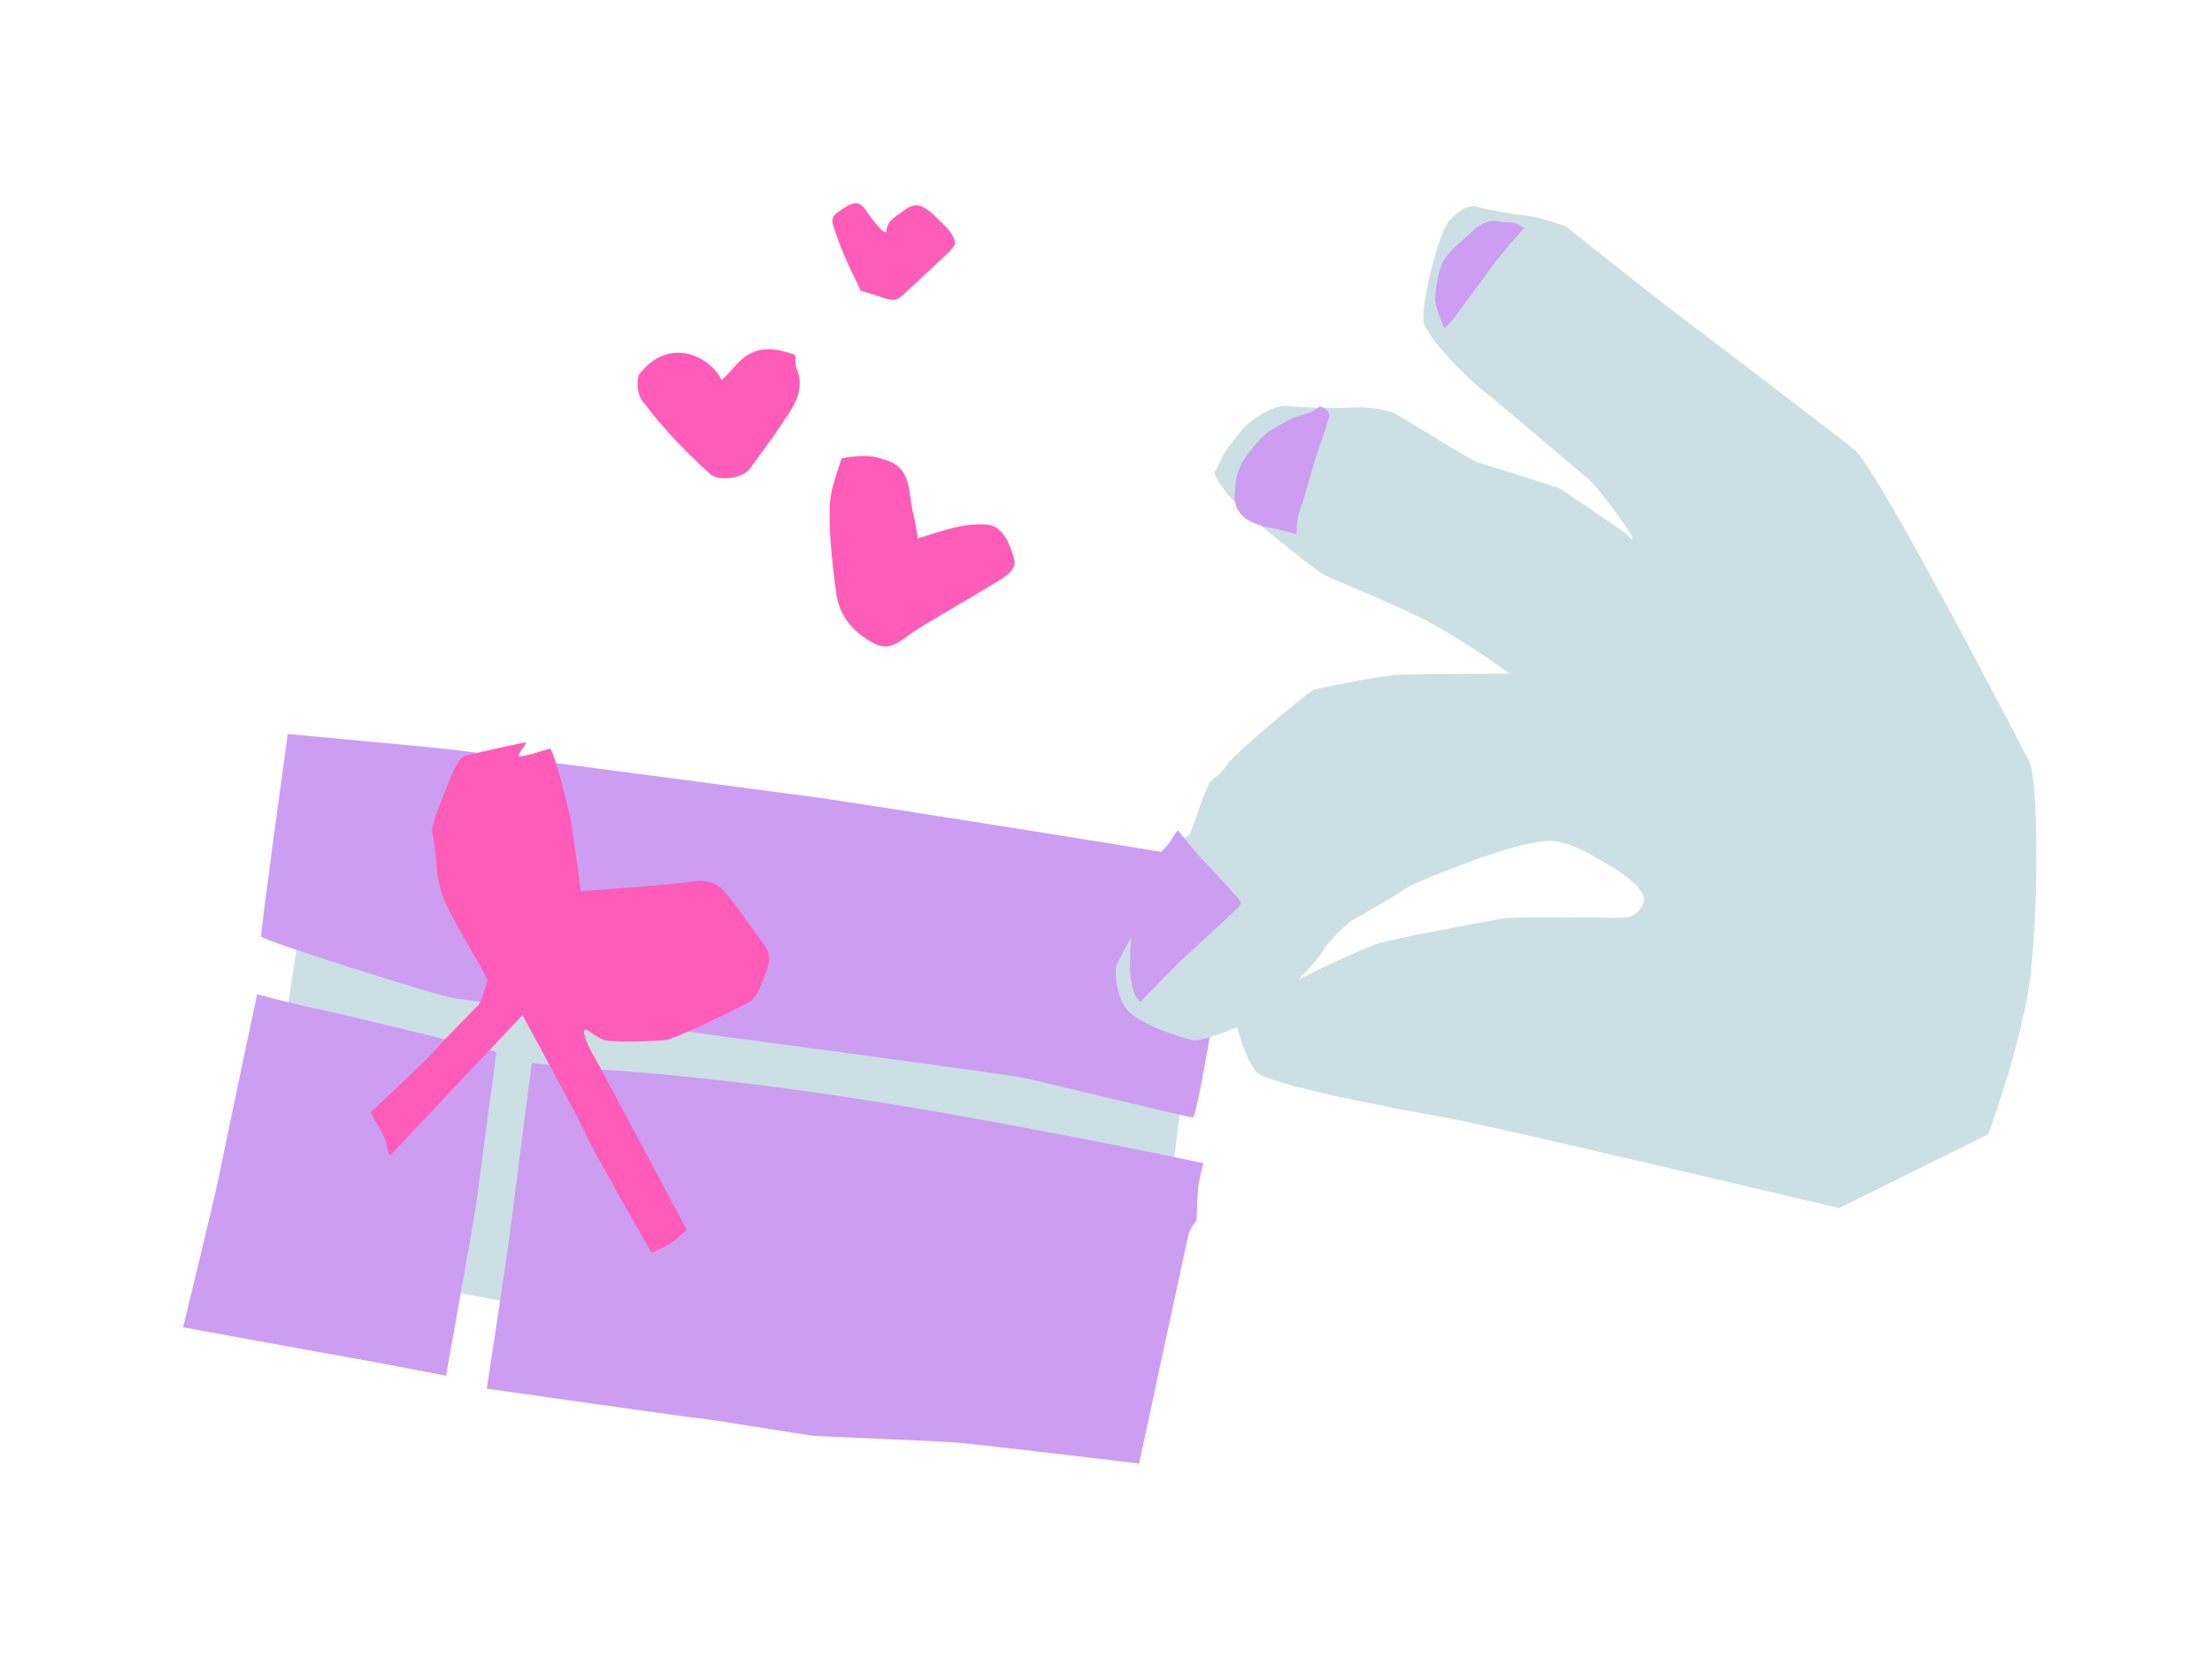<svg width="320" height="240" viewBox="0 0 320 240" fill="none" xmlns="http://www.w3.org/2000/svg">
<g clip-path="url(#clip0_3053_8860)">
<path d="M44.142 128.729C44.195 129.331 40.458 153.347 40.018 155.204C39.578 157.062 35.797 181.264 35.797 181.264L99.588 193.287L168.916 175.346L172.058 149.717L44.141 128.731L44.142 128.729Z" fill="#CCDFE5"/>
<path d="M41.628 106.175C41.628 106.175 37.648 134.964 37.771 135.489C37.893 136.014 63.753 144.222 65.816 144.434C67.879 144.646 102.055 149.624 104.517 149.935C106.979 150.245 146.442 155.505 148.44 155.986C150.439 156.467 172.16 161.696 172.592 161.658C173.024 161.62 175.171 149.443 175.419 147.354C175.805 144.1 175.83 124.955 175.495 124.592C175.16 124.229 124.198 116.221 119.839 115.596C115.48 114.972 67.801 108.723 65.471 108.444C63.141 108.166 41.63 106.176 41.63 106.176L41.628 106.175Z" fill="#CD9DF2"/>
<path d="M37.191 143.845C37.191 143.845 32.454 166.22 31.821 169.489C31.189 172.759 26.486 192.007 26.486 192.007C26.486 192.007 46.523 195.691 50.731 196.419C54.939 197.148 64.523 199.027 64.523 199.027C64.523 199.027 68.528 176.76 68.931 173.863C69.333 170.966 71.807 152.178 71.807 152.178C71.807 152.178 48.582 146.444 46.278 146.032C43.974 145.621 37.189 143.844 37.189 143.844L37.191 143.845Z" fill="#CD9DF2"/>
<path d="M76.932 153.785C76.932 153.785 74.544 172.172 73.936 177.119C73.328 182.066 70.414 200.888 70.414 200.888C70.414 200.888 99.267 205.005 101.193 205.186C103.119 205.367 116.385 207.571 117.482 207.693C118.579 207.815 134.614 208.423 137.937 208.656C141.26 208.889 164.786 211.725 164.786 211.725C164.786 211.725 171.667 179.712 171.921 178.641C172.175 177.57 173.108 176.599 173.108 176.599C173.108 176.599 173.197 173.854 173.309 172.184C173.422 170.514 174.095 168.271 174.095 168.271C174.095 168.271 148.252 162.808 127.629 159.518C100.685 155.22 86.642 154.783 83.927 154.52C82.021 154.333 76.929 153.788 76.929 153.788L76.932 153.785Z" fill="#CD9DF2"/>
<path d="M79.557 108.271C80.173 108.851 82.213 116.6 82.62 118.972C83.028 121.344 84.025 128.948 84.025 128.948C84.025 128.948 99.049 127.8 99.962 127.586C100.874 127.371 103.081 127.144 104.546 128.689C106.011 130.234 109.622 135.434 110.113 136.095C110.605 136.756 111.837 137.917 110.948 140.302C110.059 142.688 109.492 144.176 108.71 144.745C107.927 145.315 97.823 150.246 96.378 150.439C94.933 150.632 88.966 150.82 87.54 150.477C86.114 150.133 84.952 148.676 84.55 149.005C84.148 149.334 85.37 151.904 85.913 152.793C86.456 153.682 99.346 177.902 99.346 177.902C99.346 177.902 97.812 179.374 96.929 179.919C96.046 180.465 94.251 181.225 94.251 181.225C94.251 181.225 86.094 167.024 84.82 164.226C83.546 161.428 75.584 146.849 75.584 146.849L56.454 167.144C56.454 167.144 55.94 166.588 55.984 165.947C56.028 165.306 55.378 163.959 54.835 163.071C54.291 162.182 53.617 160.936 53.617 160.936C53.617 160.936 62.342 152.749 63.117 151.744C63.893 150.739 68.946 145.695 69.268 145.326C69.589 144.957 70.579 142.061 70.474 141.603C70.368 141.146 64.882 132.027 64.174 130.015C63.465 128.003 63.248 126.652 63.186 125.553C63.124 124.455 62.795 121.151 62.514 120.369C62.233 119.586 64.683 113.785 65.227 112.4C65.771 111.015 66.493 109.782 66.999 109.469C67.505 109.157 75.435 107.494 75.992 107.411C76.55 107.328 74.508 109.315 75.198 109.405C75.887 109.495 79.557 108.269 79.557 108.269L79.557 108.271Z" fill="#FF5BB9"/>
<path d="M293.817 140.409C294.878 130.438 294.878 113.701 293.64 110.319C293.64 110.319 272.835 70.003 268.529 65.298C267.775 64.474 243.51 46.109 241.655 44.693C239.801 43.277 227.262 33.372 226.644 32.861C226.026 32.352 221.077 31.106 220.29 31.106C219.503 31.106 215.174 30.37 213.807 29.935C212.44 29.502 211.07 30.427 209.604 32.006C208.138 33.585 205.506 44.181 205.955 46.56C206.405 48.937 212.589 55.05 214.782 56.693C216.975 58.335 228.444 68.297 229.625 69.146C230.806 69.994 235.81 76.731 236.091 77.693C236.371 78.655 235.471 77.41 235.303 77.241C235.135 77.072 225.577 70.619 225.577 70.619C225.577 70.619 214.669 67.109 213.77 66.883C212.871 66.657 203.257 60.599 201.851 59.863C200.446 59.127 197.467 58.845 195.892 58.958C194.317 59.072 188.752 59.015 186.335 58.732C183.918 58.449 180.432 61.28 179.87 61.959C179.309 62.638 177.789 64.506 177.34 65.185C176.891 65.865 175.878 68.129 175.878 68.129C175.878 68.129 174.978 68.129 177.397 71.243C179.814 74.356 190.159 82.282 191.115 82.905C192.072 83.527 197.356 85.566 203.99 88.622C210.623 91.678 218.383 97.453 218.383 97.453C218.383 97.453 205.171 97.509 202.36 97.623C199.549 97.736 190.497 99.604 189.934 99.83C189.371 100.056 178.802 108.774 177.498 110.653C176.193 112.533 175.878 112.284 175.653 112.511L174.922 113.247C174.922 113.247 174.697 113.813 174.416 114.436C174.135 115.059 172.167 120.663 172.167 120.663L171.493 121.115C170.818 121.567 163.735 135.266 163.566 135.663C163.397 136.06 161.485 139.683 161.485 139.683C161.485 139.683 161.036 142.626 162.553 145.401C164.07 148.176 170.986 150.043 172.391 150.439C173.796 150.834 178.976 148.578 178.976 148.578C178.976 148.578 180.112 153.055 181.703 155.013C183.295 156.972 202.747 160.533 209.643 161.778C216.539 163.024 266.053 174.775 266.053 174.775L287.627 164.092C287.627 164.092 292.754 150.382 293.816 140.412L293.817 140.409ZM235.701 132.643C234.798 132.946 230.281 132.643 228.701 132.719C227.12 132.795 218.84 132.49 216.508 133.022C214.174 133.553 201.528 135.674 198.894 136.66C196.259 137.645 188.205 141.36 187.687 141.899C187.687 141.899 190.387 139.161 191.366 137.569C192.344 135.977 195.054 133.401 195.957 132.946C196.86 132.49 201.903 129.536 203.334 128.55C204.764 127.564 212.667 124.609 214.7 123.925C216.732 123.244 220.647 121.879 223.883 121.652C227.119 121.425 231.862 124.683 232.84 125.214C233.819 125.745 236.679 127.564 237.583 129.231C238.486 130.898 236.605 132.339 235.701 132.641L235.701 132.643Z" fill="#CCDFE5"/>
<path d="M220.495 33.04C220.042 33.365 216.486 37.596 215.906 38.443C215.326 39.289 210.152 46.319 209.958 46.515L208.988 47.491C208.988 47.491 207.5 44.431 207.63 42.999C207.761 41.566 208.019 38.963 208.988 37.465C209.958 35.967 211.768 34.667 212.608 33.82C213.449 32.974 214.935 31.737 216.487 31.998C218.039 32.259 218.448 32.112 219.036 32.245C219.623 32.378 220.495 33.04 220.495 33.04Z" fill="#CD9DF2"/>
<path d="M190.968 58.803C191.653 58.997 192.272 59.524 192.31 60.021C192.348 60.518 190.638 65.225 190.333 66.22C190.029 67.215 188.927 71.004 188.661 71.959C188.395 72.914 187.863 74.217 187.711 75.134C187.559 76.052 187.561 77.274 187.561 77.274C187.561 77.274 184.7 76.47 183.643 76.321C182.587 76.173 180.803 75.525 180.005 74.874C179.207 74.224 178.455 73.05 178.627 71.423C178.816 69.624 178.817 68.783 179.463 67.367C180.108 65.95 182.731 62.774 183.91 62.201C185.089 61.627 186.076 60.785 187.217 60.402C188.357 60.02 189.345 59.79 189.801 59.56C190.256 59.331 190.965 58.8 190.965 58.8L190.968 58.803Z" fill="#CD9DF2"/>
<path d="M170.393 120.121C169.816 120.702 169.732 121.201 169.073 122.031C168.414 122.861 166.805 124.231 166.021 126.348C165.237 128.465 163.942 132.401 163.754 134.03C163.565 135.659 163.383 139.968 163.507 141.005C163.63 142.042 163.96 143.787 164.454 144.368L164.949 144.949C164.949 144.949 170.805 138.887 171.67 138.181C172.536 137.476 177.98 132.326 178.68 131.704C179.381 131.082 179.753 130.79 179.176 130.043C178.599 129.296 174.557 124.978 173.938 124.354C173.319 123.731 170.391 120.119 170.391 120.119L170.393 120.121Z" fill="#CD9DF2"/>
<path d="M138.182 35.289C137.679 36.201 136.587 37.091 135.582 38.047C133.889 39.657 132.172 41.24 130.455 42.824C129.767 43.458 128.981 43.473 128.11 43.176C126.699 42.695 125.8 42.456 124.37 42.011C124.519 41.672 124.045 41.362 124.12 41.191C122.713 38.36 121.381 35.49 120.495 32.419C120.085 31.143 121.331 30.621 122.191 30.04C123.284 29.3 124.29 28.971 125.205 30.359C125.858 31.35 126.485 32.1 127.364 33.113C127.835 33.548 127.889 33.554 128.119 33.577C128.119 33.577 128.202 33.564 128.245 33.558C128.215 31.928 129.595 31.36 130.557 30.602C132.437 29.122 133.432 29.426 135.848 31.834C136.78 32.763 138.026 33.789 138.182 35.289L138.182 35.289Z" fill="#FF5BB9"/>
<path d="M132.767 77.892C136.113 76.886 139.532 75.516 142.991 75.927C145.125 76.181 146.167 78.895 146.716 80.873C147.156 82.465 145.285 83.508 143.948 84.32C140.18 86.606 136.348 88.784 132.596 91.096C130.696 92.267 128.957 94.392 126.534 93.122C123.871 91.727 121.693 89.65 121.071 86.395C120.929 85.653 119.518 75.972 120.195 71.625C120.449 69.996 121.773 66.294 121.773 66.294C121.773 66.294 125.618 65.48 127.68 66.439C132.091 67.39 131.313 71.366 132.126 74.39C132.441 75.562 132.571 76.786 132.768 77.891L132.767 77.892Z" fill="#FF5BB9"/>
<path d="M104.407 54.975C105.406 54.129 106.607 52.466 107.725 51.647C109.891 50.06 112.164 50.354 114.684 51.226C115.37 51.277 114.917 52.543 115.185 53.159C116.723 56.691 114.48 59.162 112.806 61.746C111.459 63.824 109.897 65.761 108.48 67.796C107.532 69.157 103.979 69.692 102.77 68.601C99.204 65.383 95.874 61.933 92.994 58.085C92.215 57.042 92.073 55.634 92.384 54.28C96.714 48.497 102.681 51.51 104.407 54.975Z" fill="#FF5BB9"/>
</g>
<defs>
<clipPath id="clip0_3053_8860">
<rect width="292" height="209.77" fill="white" transform="translate(18 18.115)"/>
</clipPath>
</defs>
</svg>
